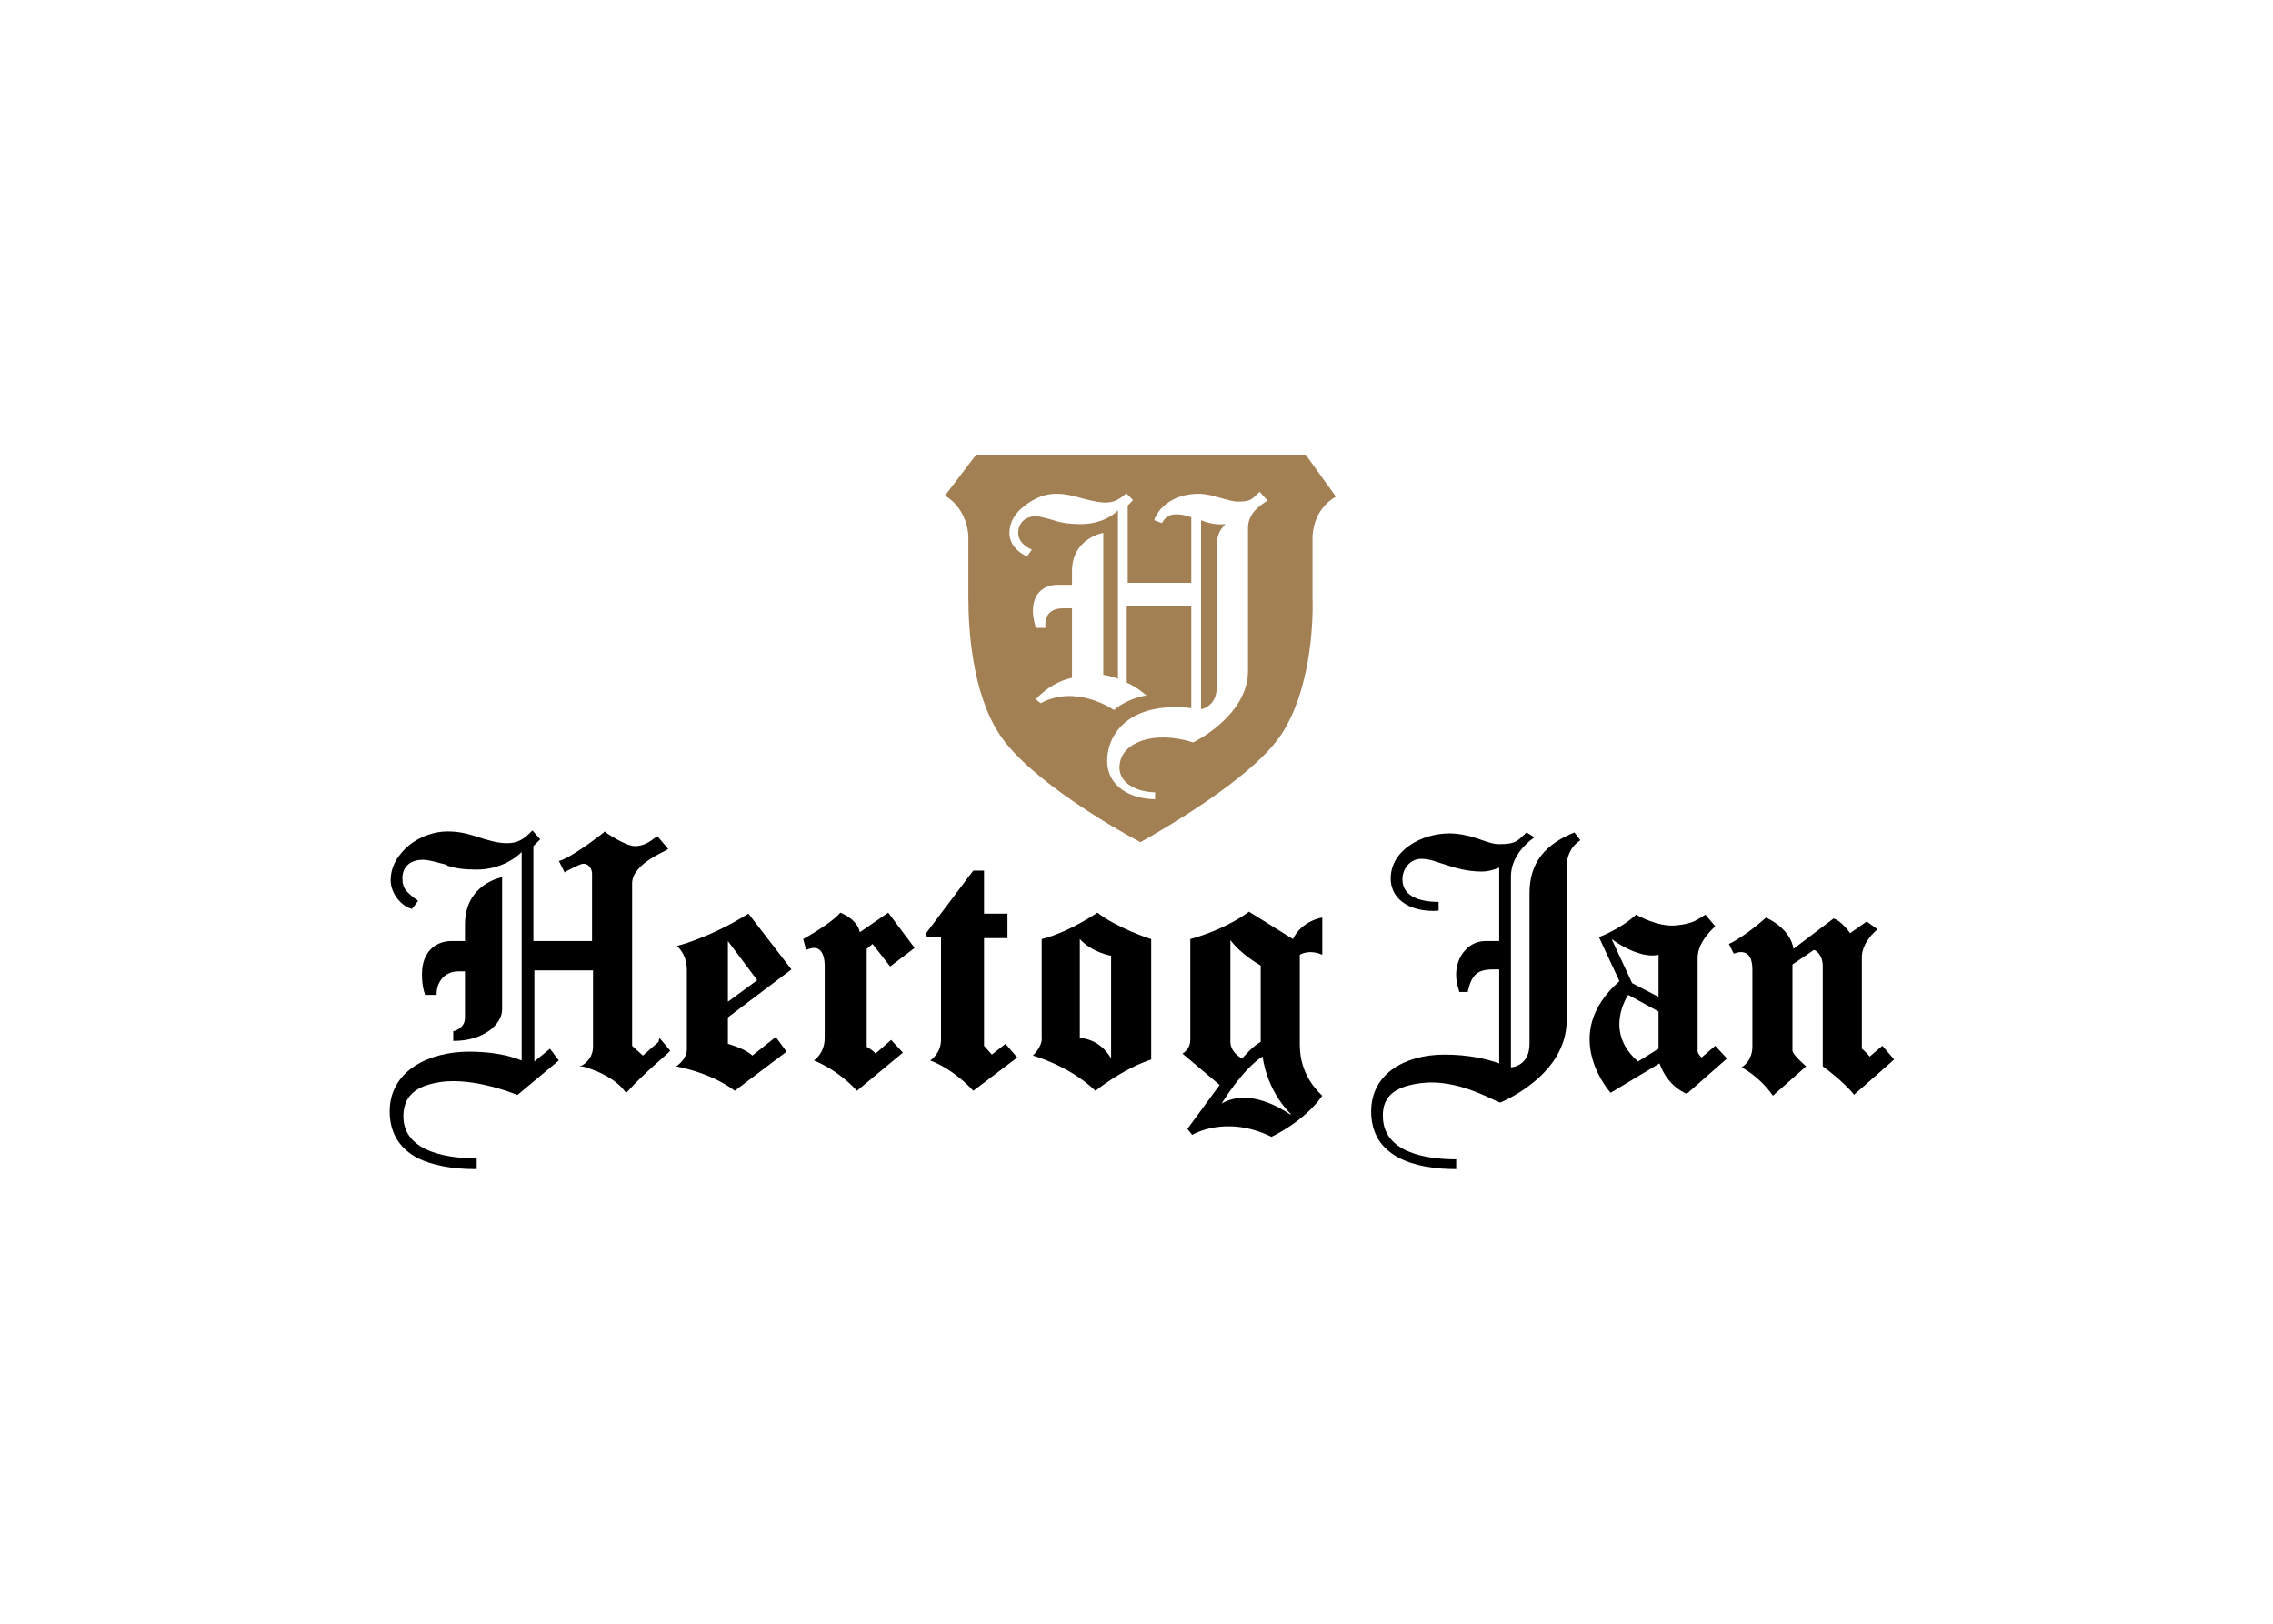 <?xml version="1.0" encoding="UTF-8"?>
<svg width="210px" height="150px" viewBox="0 0 210 150" version="1.1" xmlns="http://www.w3.org/2000/svg" xmlns:xlink="http://www.w3.org/1999/xlink">
    <title>hertog-jan</title>
    <g id="Home" stroke="none" stroke-width="1" fill="none" fill-rule="evenodd">
        <g transform="translate(-15, -3547)" id="hertog-jan">
            <g transform="translate(15, 3547)">
                <rect id="Rectangle-Copy-12" fill="#FFFFFF" x="0" y="0" width="210" height="150"></rect>
                <g transform="translate(36, 42)">
                    <path d="M74.964,6.058 L74.964,23.507 C75.145,23.507 76.409,23.145 76.409,21.518 L76.409,8.77 C76.409,7.504 76.59,7.052 77.222,6.419 C76.409,6.51 75.596,6.329 74.964,6.058 Z" id="Path" fill="#A38054"></path>
                    <path d="M84.628,0 L54.191,0 L51.301,3.797 C51.301,3.797 53.198,4.701 53.468,7.414 L53.468,13.2 C53.468,15.822 53.739,21.879 56.359,25.858 C59.068,30.016 67.287,34.718 69.365,35.803 C71.442,34.627 79.661,29.926 82.37,25.858 C84.99,21.879 85.351,15.912 85.261,13.2 L85.261,7.504 C85.441,4.792 87.428,3.888 87.428,3.888 L84.628,0 Z M79.3,6.781 L79.3,19.981 C79.3,24.14 74.242,26.581 74.242,26.581 C70.448,25.405 67.739,26.671 67.468,28.479 C67.107,30.378 69.184,31.192 70.719,31.192 L70.719,31.825 C68.461,31.825 66.294,30.649 66.294,28.299 C66.294,25.677 68.461,22.784 74.061,23.416 L74.061,14.014 L68.1,14.014 L68.1,21.066 C69.003,21.427 69.906,22.241 69.906,22.241 C67.919,22.603 66.926,23.597 66.926,23.597 C66.926,23.597 63.494,21.156 60.152,22.964 L59.7,22.603 C59.7,22.603 60.965,21.066 63.042,20.614 L63.042,14.195 L62.229,14.195 C60.242,14.195 60.604,16.003 60.604,16.003 L59.7,16.003 C59.7,16.003 59.429,15.099 59.429,14.466 C59.429,12.658 60.604,12.025 61.687,12.025 L63.042,12.025 L63.042,10.759 C63.042,7.775 65.842,7.233 65.932,7.233 L65.932,20.342 C65.932,20.342 66.655,20.433 67.287,20.704 L67.287,5.153 C66.474,5.967 65.21,6.419 63.855,6.419 C62.952,6.419 62.229,6.329 61.597,6.148 C61.597,6.148 60.242,5.696 59.7,5.696 C58.707,5.696 58.075,6.329 58.075,7.233 C58.075,8.318 59.339,8.77 59.339,8.77 L58.888,9.403 C58.075,9.041 57.262,8.318 57.262,7.233 C57.262,6.238 57.804,5.334 58.707,4.701 C59.61,3.978 60.604,3.616 61.597,3.616 C62.41,3.616 63.133,3.797 63.765,3.978 C63.765,3.978 65.3,4.43 66.113,4.43 C66.926,4.43 67.378,4.159 68.01,3.616 L68.1,3.526 L68.1,3.616 L68.642,4.159 L68.642,4.249 L68.19,4.701 L68.19,11.844 L74.061,11.844 L74.061,5.786 C73.519,5.605 73.158,5.515 72.616,5.515 C72.074,5.515 71.622,5.786 71.352,6.329 L70.629,6.058 C71.171,4.521 72.887,3.616 74.693,3.616 C75.416,3.616 76.048,3.797 76.68,3.978 C77.403,4.159 77.854,4.34 78.396,4.34 C79.661,4.34 79.661,4.068 80.383,3.436 L81.106,4.249 C80.383,4.701 79.3,5.425 79.3,6.781 L79.3,6.781 Z" id="Shape" fill="#A38054"></path>
                    <path d="M23.392,55.512 L22.399,54.608 L22.399,39.6 C22.399,37.792 25.56,36.616 25.56,36.526 L25.741,36.436 L24.747,35.26 L24.567,35.351 C24.115,35.712 23.483,36.164 22.67,36.164 C21.767,36.164 19.96,34.899 19.96,34.899 L19.87,34.808 L19.78,34.899 C19.78,34.899 17.07,37.068 15.715,37.521 L15.625,37.521 L16.167,38.605 L16.257,38.515 C16.619,38.334 17.612,37.792 17.883,37.792 C18.515,37.792 18.696,38.425 18.696,38.696 L18.696,44.934 L13.277,44.934 L13.277,36.164 L13.819,35.622 L13.909,35.532 L13.186,34.718 L13.096,34.808 C12.374,35.532 11.832,35.893 10.838,35.893 C9.935,35.893 9.122,35.622 8.219,35.351 L8.129,35.351 L7.948,35.26 C7.135,34.989 6.322,34.808 5.329,34.808 C4.155,34.808 2.8,35.26 1.806,36.074 C0.723,36.978 0.09,38.063 0.09,39.329 C0.09,40.414 0.903,41.589 1.987,41.951 L2.077,41.951 L2.619,41.227 L2.529,41.137 L2.258,40.956 C1.626,40.414 1.174,40.142 1.174,39.148 C1.174,38.063 1.897,37.43 3.071,37.43 C3.703,37.43 4.426,37.701 5.238,37.882 L5.329,37.973 C6.142,38.244 6.955,38.334 8.038,38.334 C9.664,38.334 11.199,37.701 12.193,36.707 L12.193,55.964 C10.838,55.422 9.212,55.151 7.316,55.151 C3.703,55.151 0,56.868 0,60.666 C0,62.655 0.903,64.101 2.619,65.005 C3.974,65.638 5.69,66 7.948,66 L8.038,66 L8.038,65.005 L7.948,65.005 C5.961,65.005 1.264,64.644 1.264,61.118 C1.264,58.858 2.981,58.225 4.697,57.953 C7.858,57.501 11.741,59.129 11.741,59.129 L11.832,59.129 L15.625,55.964 L14.812,54.879 L13.367,56.055 L13.367,47.647 L18.786,47.647 L18.786,54.699 C18.786,55.874 17.793,56.416 17.793,56.416 L17.522,56.507 L17.793,56.507 C17.793,56.507 20.502,57.14 21.767,58.858 L21.857,58.948 L21.947,58.858 C23.573,57.049 25.831,55.241 25.831,55.151 L25.921,55.06 L24.928,53.885 L24.838,54.247 L23.392,55.512 L23.392,55.512 Z" id="Path" fill="#000000" fill-rule="nonzero"></path>
                    <path d="M6.955,47.737 L6.955,51.986 C6.955,52.8 6.413,53.071 5.961,53.252 L5.871,53.252 L5.871,54.156 L5.961,54.156 C8.671,54.156 10.387,52.619 10.387,51.263 L10.387,39.058 L10.296,39.058 C10.296,39.058 6.955,39.69 6.955,43.397 L6.955,44.934 L5.69,44.934 C4.426,44.934 2.981,45.748 2.981,48.008 C2.981,48.732 3.071,49.364 3.251,49.816 L3.251,49.907 L4.335,49.907 L4.335,49.816 C4.335,48.641 5.148,47.737 6.322,47.737 L6.955,47.737 L6.955,47.737 Z M110.008,35.622 L109.466,34.899 C106.756,35.984 105.311,37.701 105.311,40.504 L105.311,54.427 C105.311,56.416 103.776,56.597 103.595,56.597 L103.595,38.877 L103.595,38.967 C103.595,37.249 104.86,35.984 105.763,35.351 L105.04,34.899 C104.227,35.622 104.137,35.984 102.511,35.984 C101.879,35.984 101.247,35.712 100.434,35.441 C99.621,35.17 98.718,34.989 97.905,34.989 C95.376,34.989 92.486,36.526 92.486,39.148 C92.486,41.318 94.654,42.312 96.912,42.132 L96.912,41.318 C95.467,41.318 93.57,40.956 93.57,39.238 C93.57,38.153 94.383,37.34 95.286,37.34 C96.099,37.34 96.641,37.611 97.544,37.882 C98.357,38.153 99.531,38.515 100.886,38.515 C101.518,38.515 102.06,38.334 102.511,38.153 L102.511,44.934 L101.247,44.934 C100.434,44.934 99.712,45.296 99.17,46.019 C98.447,47.014 98.357,48.279 98.808,49.545 L98.808,49.636 L99.621,49.636 L99.621,49.545 C99.982,48.008 100.524,47.556 101.969,47.556 L102.511,47.556 L102.511,56.236 C101.518,55.874 99.802,55.422 97.454,55.422 C93.75,55.422 90.68,57.23 90.68,60.666 C90.68,64.915 94.744,66 98.537,66 L98.537,65.096 C95.737,65.096 91.854,64.463 91.763,61.208 C91.673,59.038 93.209,58.315 95.376,58.044 C98.628,57.682 101.608,59.49 102.602,59.852 C102.602,59.852 108.743,57.411 108.743,52.258 L108.743,38.425 C108.653,36.978 109.285,36.074 110.008,35.622 Z M33.508,55.512 C32.876,54.879 31.25,54.427 31.25,54.427 L31.25,51.986 L37.121,47.556 L33.147,42.403 C29.534,44.663 26.554,45.386 26.554,45.386 C27.547,46.381 27.457,47.466 27.457,47.918 L27.457,54.97 C27.457,55.603 26.915,56.236 26.463,56.507 C30.076,57.23 31.882,58.767 31.882,58.767 L36.669,55.151 L35.676,53.795 L33.508,55.512 L33.508,55.512 Z M31.25,44.934 L33.96,48.551 L31.25,50.54 L31.25,44.934 Z M38.205,44.753 C38.205,44.753 40.824,43.307 41.637,42.312 C41.637,42.312 43.172,42.855 43.443,44.121 L46.062,42.312 L48.501,45.567 L46.243,47.285 L44.617,45.205 L44.075,45.658 L44.075,54.699 C44.075,54.699 44.708,55.06 44.888,55.332 L46.333,54.066 L47.417,55.241 L43.172,58.767 C43.172,58.767 41.637,56.959 39.198,55.964 C39.198,55.964 40.192,55.332 40.192,53.885 L40.192,47.195 C40.192,47.014 40.192,45.567 39.198,45.567 C38.927,45.567 38.476,45.748 38.476,45.748 L38.205,44.753 L38.205,44.753 Z M49.494,44.301 L53.92,38.425 L54.914,38.425 L54.914,42.403 L57.081,42.403 L57.081,44.663 L54.914,44.663 L54.914,54.608 L55.636,55.422 L56.901,54.427 L57.984,55.693 L53.92,58.767 C53.92,58.767 52.294,56.868 49.946,55.964 C49.946,55.964 50.94,55.332 50.94,54.066 L50.94,44.573 L49.675,44.573 L49.494,44.301 Z M65.391,42.312 C65.391,42.312 62.771,44.121 60.242,44.753 L60.242,53.795 C60.242,53.795 60.423,54.518 59.429,55.512 C59.429,55.512 62.771,56.416 65.21,58.767 C65.21,58.767 67.648,56.778 70.358,55.874 L70.358,44.753 C70.268,44.753 67.107,43.668 65.391,42.312 Z M66.655,55.784 C65.571,53.885 63.765,53.885 63.765,53.885 L63.765,44.753 C64.939,46.019 66.655,46.29 66.655,46.29 L66.655,55.784 L66.655,55.784 Z M86.164,46.2 L86.164,42.764 C86.164,42.764 84.267,43.036 83.454,44.753 L79.39,42.222 C79.39,42.222 77.493,43.759 73.971,44.753 L73.971,53.975 C73.971,54.247 73.971,54.879 73.248,55.332 L76.68,58.225 L73.7,62.293 L74.151,62.836 C74.151,62.836 77.222,60.937 81.467,63.016 C81.467,63.016 84.448,61.66 86.164,59.219 C85.893,58.948 84.086,57.411 84.086,54.518 L84.086,46.2 C84.086,46.2 84.899,45.658 86.164,46.2 L86.164,46.2 Z M77.674,44.844 C78.667,46.2 80.474,47.195 80.474,47.195 L80.474,54.247 C79.751,54.608 78.758,55.784 78.758,55.784 C77.764,55.241 77.674,54.518 77.674,54.247 L77.674,44.844 L77.674,44.844 Z M83.183,60.937 C82.37,60.395 79.39,58.496 76.861,59.942 C76.861,59.942 78.848,56.688 80.654,55.603 C80.654,55.603 80.925,58.586 83.274,60.937 L83.183,60.937 L83.183,60.937 Z M122.472,54.608 L121.207,55.693 C121.207,55.693 120.846,55.332 120.846,55.151 L120.846,46.471 C120.846,44.934 122.472,43.578 122.472,43.578 L121.569,42.493 C120.665,43.036 120.485,43.307 118.859,43.488 C117.143,43.668 115.156,42.493 115.156,42.493 C113.711,43.849 111.724,44.573 111.724,44.573 L113.621,48.641 C107.93,53.614 112.808,58.948 112.808,58.948 L117.324,56.236 C118.136,58.496 119.853,59.038 119.853,59.038 L123.556,55.784 L122.472,54.608 L122.472,54.608 Z M112.898,44.753 C115.698,46.742 117.233,46.2 117.233,46.2 L117.233,50.088 L114.795,48.822 L112.898,44.753 L112.898,44.753 Z M117.233,54.879 L115.337,56.055 C112.085,53.252 114.433,49.907 114.433,49.907 L117.233,51.444 L117.233,54.879 Z M137.465,43.849 C136.29,44.844 136.019,45.838 136.019,46.381 L136.019,54.879 C136.381,55.151 136.742,55.603 136.742,55.603 L137.916,54.608 L139,55.874 C138.819,56.055 135.297,59.129 135.297,59.129 C134.303,57.863 132.407,56.507 132.407,56.507 L132.407,47.285 C132.407,46.019 131.594,45.748 131.594,45.748 L129.607,47.104 L129.607,55.06 C129.607,55.422 130.871,56.507 130.871,56.507 L127.801,59.219 C126.536,57.411 124.91,56.597 124.91,56.597 C125.904,55.964 125.904,54.879 125.904,54.699 L125.904,47.556 C125.904,45.386 124.368,46.019 124.188,46.11 L123.736,45.205 C125.272,44.482 127.168,42.764 127.168,42.764 C129.607,43.94 129.697,45.658 129.697,45.658 L133.4,42.855 C134.123,43.036 134.936,44.211 134.936,44.211 L136.471,43.126 L137.465,43.849 L137.465,43.849 Z" id="Shape" fill="#000000" fill-rule="nonzero"></path>
                </g>
            </g>
        </g>
    </g>
</svg>